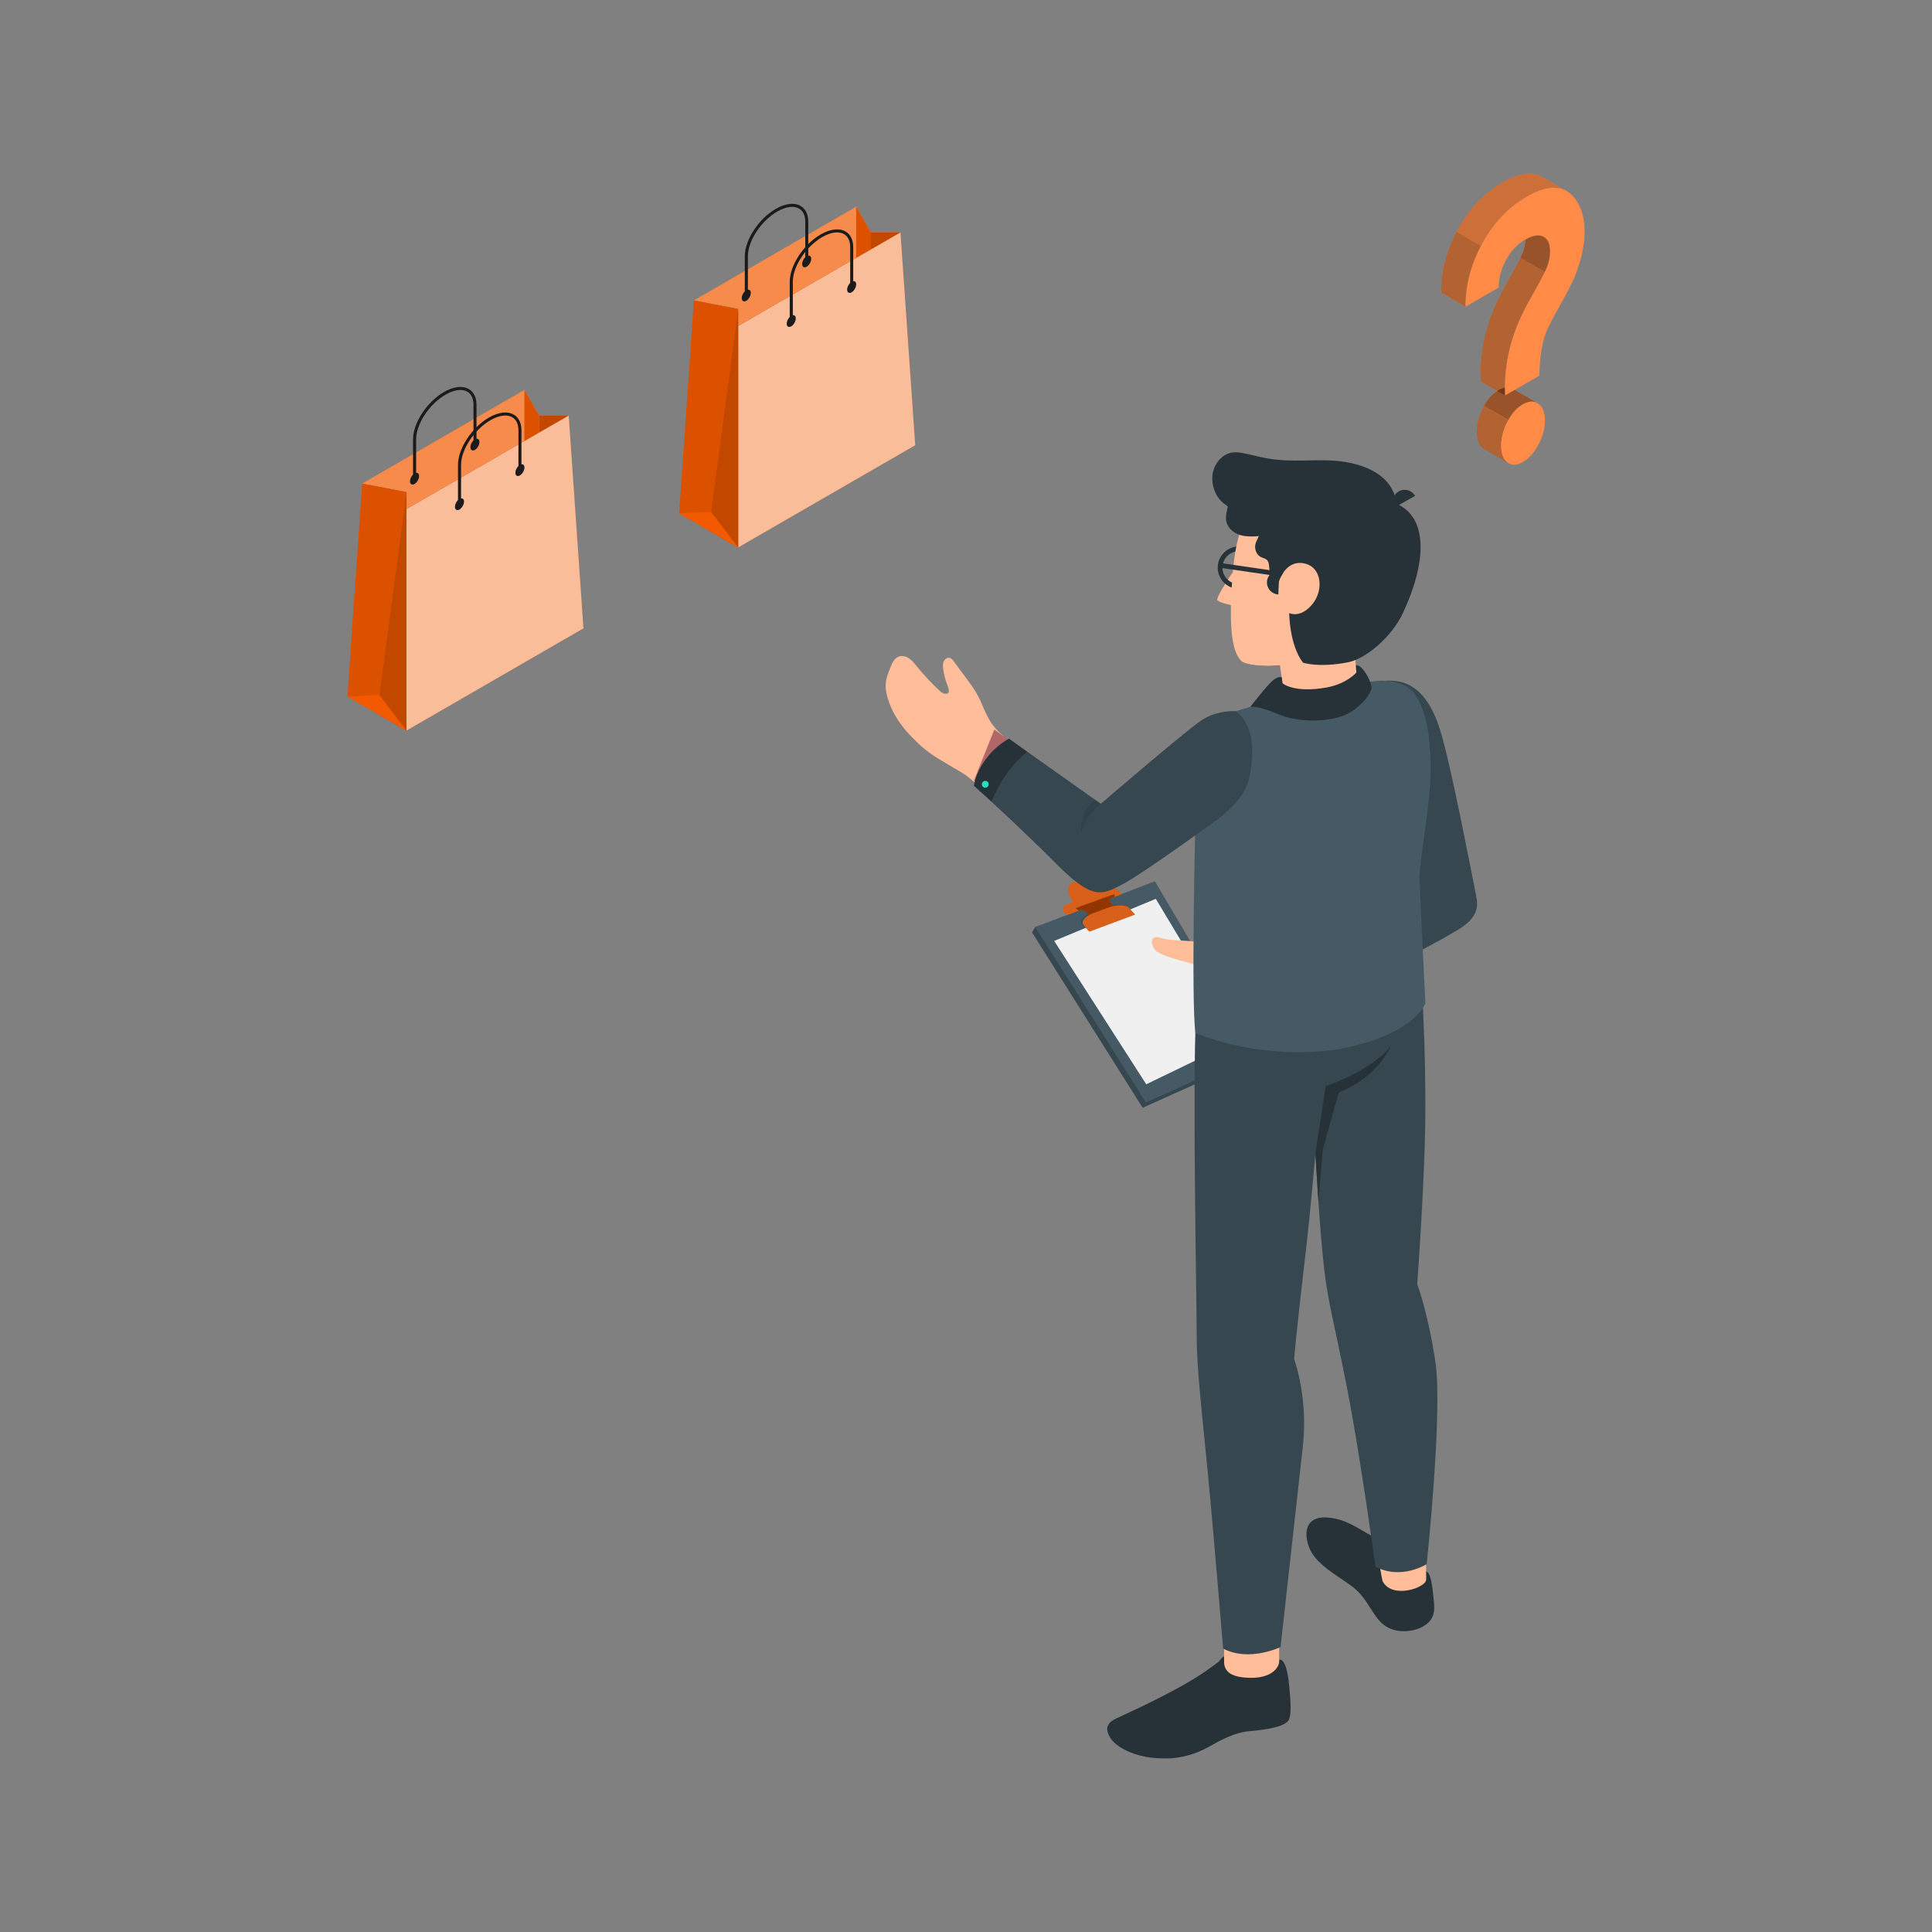 <?xml version="1.0" encoding="UTF-8"?>
<svg xmlns="http://www.w3.org/2000/svg" id="Camada_1" data-name="Camada 1" viewBox="0 0 512 512">
  <rect x="0" y="0" width="512" height="512" fill="#808080" stroke="none"/>
  <defs>
    <style>
      .cls-1 {
        fill: #f0f0f0;
      }

      .cls-2 {
        fill: #37474f;
      }

      .cls-3, .cls-4 {
        opacity: .3;
      }

      .cls-3, .cls-5 {
        fill: #fff;
      }

      .cls-6 {
        fill: #455a64;
      }

      .cls-7 {
        fill: #ff711f;
      }

      .cls-8 {
        opacity: .2;
      }

      .cls-9 {
        fill: #ffbe99;
      }

      .cls-10 {
        opacity: .15;
      }

      .cls-11 {
        opacity: .4;
      }

      .cls-12 {
        fill: #27debf;
      }

      .cls-13 {
        opacity: .1;
      }

      .cls-14 {
        fill: #1c1b1b;
      }

      .cls-15 {
        fill: #ff8b47;
      }

      .cls-5 {
        opacity: .6;
      }

      .cls-16 {
        fill: #f35a00;
      }

      .cls-17 {
        fill: #b16668;
      }

      .cls-18 {
        fill: #263238;
      }
    </style>
  </defs>
  <g id="Bag">
    <polygon class="cls-16" points="107.71 193.61 154.62 166.52 150.71 110.09 107.71 134.92 107.71 193.61"></polygon>
    <polygon class="cls-5" points="107.71 193.61 154.62 166.52 150.71 110.09 107.71 134.92 107.71 193.61"></polygon>
    <polygon class="cls-16" points="107.71 134.92 107.71 130.4 95.98 128.15 138.98 103.32 142.89 110.09 150.71 110.09 107.71 134.92"></polygon>
    <polygon class="cls-3" points="107.71 134.92 107.71 130.4 95.98 128.15 138.98 103.32 142.89 110.09 150.71 110.09 107.71 134.92"></polygon>
    <polygon class="cls-16" points="138.98 103.32 138.98 116.86 142.89 114.6 142.89 110.09 138.98 103.32"></polygon>
    <polygon class="cls-13" points="138.98 103.32 138.98 116.86 142.89 114.6 142.89 110.09 138.98 103.32"></polygon>
    <polygon class="cls-16" points="150.71 110.09 142.89 110.09 142.89 114.6 150.71 110.09"></polygon>
    <polygon class="cls-8" points="150.71 110.09 142.89 110.09 142.89 114.6 150.71 110.09"></polygon>
    <polygon class="cls-16" points="95.98 128.15 92.07 184.58 107.71 193.61 107.71 134.92 107.71 130.4 95.98 128.15"></polygon>
    <polygon class="cls-13" points="95.98 128.15 92.07 184.58 107.71 193.61 107.71 134.92 107.71 130.4 95.98 128.15"></polygon>
    <polygon class="cls-16" points="107.71 130.4 99.89 189.09 107.71 193.61 107.71 130.4"></polygon>
    <polygon class="cls-8" points="107.71 130.4 99.89 189.09 107.71 193.61 107.71 130.4"></polygon>
    <polygon class="cls-16" points="107.71 193.61 100.54 184.2 92.07 184.58 107.71 193.61"></polygon>
    <g>
      <path class="cls-14" d="m108.66,127.55c0,.77.54,1.08,1.2.7.66-.38,1.2-1.32,1.2-2.09s-.54-1.08-1.2-.7c-.66.38-1.2,1.32-1.2,2.09Z"></path>
      <path class="cls-14" d="m124.66,118.52c0,.77.54,1.08,1.2.7.66-.38,1.2-1.32,1.2-2.09s-.54-1.08-1.2-.7c-.66.38-1.2,1.32-1.2,2.09Z"></path>
      <path class="cls-14" d="m109.86,126.67c-.22,0-.4-.18-.4-.4v-9.86c0-4.3,3.68-9.92,8.21-12.53,2.52-1.45,4.91-1.74,6.57-.78,1.32.76,2.04,2.24,2.04,4.18v9.97c0,.22-.18.4-.4.4s-.4-.18-.4-.4v-9.97c0-1.66-.57-2.86-1.64-3.48-1.4-.81-3.5-.52-5.76.78-4.3,2.48-7.8,7.79-7.8,11.83v9.86c0,.22-.18.4-.4.4Z"></path>
    </g>
    <g>
      <path class="cls-14" d="m120.57,134.32c0,.77.54,1.08,1.2.7.66-.38,1.2-1.32,1.2-2.09s-.54-1.08-1.2-.7c-.66.38-1.2,1.32-1.2,2.09Z"></path>
      <path class="cls-14" d="m136.58,125.29c0,.77.54,1.08,1.2.7.66-.38,1.2-1.32,1.2-2.09s-.54-1.08-1.2-.7c-.66.38-1.2,1.32-1.2,2.09Z"></path>
      <path class="cls-14" d="m121.77,133.44c-.22,0-.4-.18-.4-.4v-9.86c0-4.3,3.68-9.92,8.21-12.53,2.52-1.45,4.91-1.74,6.57-.78,1.32.76,2.04,2.24,2.04,4.18v9.97c0,.22-.18.4-.4.4s-.4-.18-.4-.4v-9.97c0-1.66-.57-2.86-1.64-3.48-1.4-.81-3.5-.52-5.76.78-4.3,2.48-7.8,7.79-7.8,11.83v9.86c0,.22-.18.4-.4.4Z"></path>
    </g>
  </g>
  <g id="Bag-2" data-name="Bag">
    <polygon class="cls-16" points="195.62 145.08 242.54 117.99 238.63 61.56 195.62 86.39 195.62 145.08"></polygon>
    <polygon class="cls-5" points="195.62 145.08 242.54 117.99 238.63 61.56 195.62 86.39 195.62 145.08"></polygon>
    <polygon class="cls-16" points="195.62 86.39 195.62 81.87 183.89 79.61 226.9 54.78 230.81 61.56 238.63 61.56 195.62 86.39"></polygon>
    <polygon class="cls-3" points="195.62 86.39 195.62 81.87 183.89 79.61 226.9 54.78 230.81 61.56 238.63 61.56 195.62 86.39"></polygon>
    <polygon class="cls-16" points="226.9 54.78 226.9 68.33 230.81 66.07 230.81 61.56 226.9 54.78"></polygon>
    <polygon class="cls-13" points="226.9 54.78 226.9 68.33 230.81 66.07 230.81 61.56 226.9 54.78"></polygon>
    <polygon class="cls-16" points="238.63 61.56 230.81 61.56 230.81 66.07 238.63 61.56"></polygon>
    <polygon class="cls-8" points="238.63 61.56 230.81 61.56 230.81 66.07 238.63 61.56"></polygon>
    <polygon class="cls-16" points="183.89 79.61 179.99 136.05 195.62 145.08 195.62 86.39 195.62 81.87 183.89 79.61"></polygon>
    <polygon class="cls-13" points="183.89 79.61 179.99 136.05 195.62 145.08 195.62 86.39 195.62 81.87 183.89 79.61"></polygon>
    <polygon class="cls-16" points="195.62 81.87 187.81 140.56 195.62 145.08 195.62 81.87"></polygon>
    <polygon class="cls-8" points="195.62 81.87 187.81 140.56 195.62 145.08 195.62 81.87"></polygon>
    <polygon class="cls-16" points="195.62 145.08 188.46 135.67 179.99 136.05 195.62 145.08"></polygon>
    <g>
      <path class="cls-14" d="m196.57,79.01c0,.77.54,1.08,1.2.7.66-.38,1.2-1.32,1.2-2.09s-.54-1.08-1.2-.7c-.66.38-1.2,1.32-1.2,2.09Z"></path>
      <path class="cls-14" d="m212.58,69.98c0,.77.54,1.08,1.2.7.66-.38,1.2-1.32,1.2-2.09s-.54-1.08-1.2-.7c-.66.38-1.2,1.32-1.2,2.09Z"></path>
      <path class="cls-14" d="m197.78,78.14c-.22,0-.4-.18-.4-.4v-9.86c0-4.3,3.68-9.92,8.21-12.53,2.52-1.45,4.91-1.74,6.57-.78,1.32.76,2.04,2.24,2.04,4.18v9.97c0,.22-.18.4-.4.4s-.4-.18-.4-.4v-9.97c0-1.66-.57-2.86-1.64-3.48-1.4-.81-3.5-.52-5.76.78-4.3,2.48-7.8,7.79-7.8,11.83v9.86c0,.22-.18.4-.4.4Z"></path>
    </g>
    <g>
      <path class="cls-14" d="m208.49,85.78c0,.77.54,1.08,1.2.7.66-.38,1.2-1.32,1.2-2.09s-.54-1.08-1.2-.7c-.66.38-1.2,1.32-1.2,2.09Z"></path>
      <path class="cls-14" d="m224.5,76.76c0,.77.54,1.08,1.2.7.66-.38,1.2-1.32,1.2-2.09s-.54-1.08-1.2-.7c-.66.38-1.2,1.32-1.2,2.09Z"></path>
      <path class="cls-14" d="m209.69,84.91c-.22,0-.4-.18-.4-.4v-9.86c0-4.3,3.68-9.92,8.21-12.53,2.52-1.45,4.91-1.74,6.57-.78,1.32.76,2.04,2.24,2.04,4.18v9.97c0,.22-.18.4-.4.4s-.4-.18-.4-.4v-9.97c0-1.66-.57-2.86-1.64-3.48-1.4-.81-3.5-.52-5.76.78-4.3,2.48-7.8,7.79-7.8,11.83v9.86c0,.22-.18.4-.4.4Z"></path>
    </g>
  </g>
  <g id="Character">
    <g>
      <g>
        <polygon class="cls-2" points="305.19 234.95 274.36 245.68 273.49 247.09 302.82 293.58 332.02 280.41 332.89 279 305.19 234.95"></polygon>
        <polygon class="cls-6" points="306.06 233.54 274.36 245.68 303.69 292.17 332.89 279 306.06 233.54"></polygon>
        <polygon class="cls-1" points="306.3 238.2 279.37 249.35 303.77 287.35 328.6 275.33 306.3 238.2"></polygon>
        <path class="cls-10" d="m300.4,242.22s-.67-.76-1.51-1.69c-.83-.93-3.28-1.03-5.47-.21l-4.19,1.56c-2.19.82-3.28,2.23-2.45,3.16l1.51,1.69,12.11-4.51Z"></path>
        <g>
          <path class="cls-7" d="m296.28,235.89c-.52-.58-1.66-.76-2.55-.39l-1.61.66s-3.27-3.65-7.18-2.49c-3.91,1.16-.54,5.3-.54,5.3,0,0-.76.33-1.7.73-.94.4-1.32,1.2-.85,1.78l.85,1.05,14.54-5.55s-.44-.5-.96-1.08Z"></path>
          <path class="cls-10" d="m296.28,235.89c-.52-.58-1.66-.76-2.55-.39l-1.61.66s-3.27-3.65-7.18-2.49c-3.91,1.16-.54,5.3-.54,5.3,0,0-.76.33-1.7.73-.94.4-1.32,1.2-.85,1.78l.85,1.05,14.54-5.55s-.44-.5-.96-1.08Z"></path>
          <path class="cls-16" d="m295.49,237.64c-1.38.46-2,.74-.72,2.17,1.46,1.64,2.64,2.85,2.64,2.85l-6.42,2.47s-1.82-2.08-2.56-2.89c-.74-.81-1.59-1.31-2.61-.91l-.83-.65,10.23-3.71.27.67Z"></path>
          <path class="cls-11" d="m295.49,237.64c-1.38.46-2,.74-.72,2.17,1.46,1.64,2.64,2.85,2.64,2.85l-6.42,2.47s-1.82-2.08-2.56-2.89c-.74-.81-1.59-1.31-2.61-.91l-.83-.65,10.23-3.71.27.67Z"></path>
          <path class="cls-7" d="m300.82,242.38s-.67-.76-1.51-1.69c-.83-.93-3.28-1.03-5.47-.21l-4.19,1.56c-2.19.82-3.28,2.23-2.45,3.16l1.51,1.69,12.11-4.51Z"></path>
          <path class="cls-10" d="m300.82,242.38s-.67-.76-1.51-1.69c-.83-.93-3.28-1.03-5.47-.21l-4.19,1.56c-2.19.82-3.28,2.23-2.45,3.16l1.51,1.69,12.11-4.51Z"></path>
        </g>
      </g>
      <path class="cls-9" d="m320.45,257.43s.43-5.31-1.3-6.97c-1.72-1.66-8.16-.79-11.46-1.9-3.54-1.19-2.69,2.67-.91,3.74,3.86,2.33,11.22,2.91,13.66,5.13Z"></path>
    </g>
    <g id="Boy">
      <g>
        <g>
          <path class="cls-18" d="m377.94,416.41c.93.35,1.47,2.11,1.88,6.4.26,2.66,1.16,6.18-2.89,8.33-2.31,1.23-6.46,1.84-9.59-.1-3.51-2.18-4.6-7.15-8.72-10.38-3.61-2.83-9.42-5.66-11.45-10.04-1.67-3.61-1.66-8.75,4.32-8.48,7.3.34,11.43,6.09,16.38,6.2,2.77.06,9.14,7.71,10.07,8.06Z"></path>
          <path class="cls-9" d="m377.93,414.29l.02,4.33c0,2.12-9,5.27-11.53.44-.19-.42-1.17-6.35-1.17-6.35l12.67,1.58Z"></path>
          <path class="cls-18" d="m339.39,439.85s1.59,0,2.21,6.48c.24,2.47.83,7.53-.01,9.36-.84,1.83-5.41,2.64-10.53,3.1-3.82.34-7.27,2.19-10.82,4.19-3.27,1.85-7.27,2.99-10.96,3.02-.08,0-.16,0-.24,0-3.35.01-6.54-.38-9.65-1.68-2.4-1.01-5.1-2.63-5.84-5.31-.1-.36-.16-.73-.12-1.1.07-.65.47-1.22.97-1.64.5-.42,1.09-.7,1.68-.98,3.47-1.64,6.98-3.22,10.4-4.97,3.32-1.7,6.64-3.41,9.82-5.35,1.58-.97,3.13-2,4.62-3.1.65-.48,1.35-.95,1.98-1.45.34-.27.99-1.43,1.47-1.41,0,0,15.01.83,15.01.83Z"></path>
          <path class="cls-9" d="m338.97,435.06s0,3.25.03,5.11c.03,1.86-2.17,4.64-7.9,4.47-4.03-.12-6.84-1.18-6.7-4.47l-.02-4.74,14.6-.37Z"></path>
          <path class="cls-2" d="m380.43,361.19c-1.91-13.11-4.85-20.89-4.85-20.89,0,0,1.34-18.05,1.94-35.16.65-18.48-.3-41.32-1.46-52.57,0,0-58.15-5.51-59.11,15.85-.96,21.37.17,74.33.17,84.61,0,9.41,1.16,18.77,2.86,36.25,1.64,16.76,4.16,47.6,4.16,47.6,6.83,3.65,15.22-.39,15.22-.39,0,0,4.72-42.62,5.93-53.39,1.42-12.7-2.33-22.96-2.33-22.96,0,0,.68-8.2,2.84-26.35,1.53-12.83,2.79-28.13,2.79-28.13,0,0,1.15,20.81,2.36,30.89,1.12,9.34,2.46,13.08,6.05,31.4,3.49,17.79,7.51,47.23,7.51,47.23,6.83,3.65,13.58-.67,13.58-.67,0,0,4.25-40.19,2.34-53.31Z"></path>
        </g>
        <path class="cls-18" d="m348.59,305.66l2.75-17.85s11.32-3.6,17.07-10.34c0,0-3.07,7.84-13.62,12.06l-4.22,15.03-1.17,13.94-.8-12.85Z"></path>
      </g>
      <path class="cls-2" d="m364.09,180.92c9.07-2.19,14.8,2.21,18.15,14.55,2.87,10.57,7.07,32.45,8.7,40.63.6,3.02,1.79,6.49-4.58,10.31-12.59,7.55-28.53,14.4-28.53,14.4l-3.48-13.04,14.06-28.79-4.32-38.05Z"></path>
      <g>
        <polygon class="cls-9" points="339.04 175.18 341.76 194.26 360.57 193.3 358.92 171 339.04 175.18"></polygon>
        <path class="cls-9" d="m326.72,151.62s-4.61,6.75-4.1,7.43c.5.68,3.8,1.34,3.8,1.34l.3-8.77Z"></path>
        <path class="cls-18" d="m328.23,156.04c-3.09-.05-5.57-2.6-5.52-5.7.05-3.09,2.6-5.57,5.7-5.52,3.09.05,5.57,2.6,5.52,5.7-.05,3.09-2.6,5.57-5.7,5.52Zm.16-9.97c-2.41-.04-4.39,1.89-4.43,4.29-.04,2.4,1.89,4.39,4.29,4.43,2.4.04,4.39-1.89,4.43-4.29.04-2.4-1.89-4.39-4.29-4.43Z"></path>
        <path class="cls-9" d="m339.5,132.94c-9.13,1.78-11.82,5.74-12.91,20.18-1.13,15.1.33,19.87,2.29,21.94,1.32,1.39,8.76,1.76,12.53.78,4.72-1.22,15.41-4.82,20.5-12.34,5.99-8.85,7.72-20.94,1.54-26.01-8.71-7.14-20.23-5.27-23.95-4.55Z"></path>
        <path class="cls-9" d="m339.18,176.23c-3.93.43-9.21-.01-10.3-1.17,4.39.27,9.77-1.92,9.77-1.92l.54,3.09Z"></path>
        <path class="cls-18" d="m324.89,137.49c.01.19.03.38.07.56.26,1.37,1.25,2.54,2.47,3.22.92.51,1.97.77,3.02.85.38.03,3.06.14,3.16-.16-.33,1.03-1,1.79-.99,2.98.01,1.05.52,2.13,1.44,2.63.53.29,1.17.38,1.63.77.84.7.52,2.29.88,3.22.12.3,2.2,3.08,2.31,2.71,0,0,1.6-5.82,6.51-5.01,4.95.82,5.52,7.15,2.33,10.94-3.19,3.79-6.07,2.27-6.07,2.27,0,0,.02,8.35,3.65,13.14,0,0,4.19,1.43,11.96-.1,4.78-.94,11.6-6.78,14.53-13.04,6.2-13.24,6.81-25.22-1.65-28.95-1.17-8.71-10.64-11.28-18.08-11.51-4.83-.14-9.7.34-14.49-.27-2.28-.29-4.53-.83-6.77-1.36-1.41-.34-2.86-.68-4.29-.45-2.87.46-4.99,3.29-5.21,6.19-.12,1.51.16,3.05.79,4.43.68,1.51,1.71,2.56,3.05,3.47.07.05.15.1.19.19.04.09.02.2,0,.3-.23.98-.48,1.99-.43,2.99Z"></path>
        <g>
          <path class="cls-18" d="m369.5,134.53l5.5-3.12c-.86-1.52-2.79-2.05-4.31-1.19-1.52.86-2.05,2.79-1.19,4.31Z"></path>
          <path class="cls-18" d="m338.77,157.53l.27-6.32c-1.74-.07-3.22,1.28-3.29,3.03-.07,1.74,1.28,3.22,3.03,3.29Z"></path>
        </g>
        <polygon class="cls-18" points="323.25 149.18 340.15 151.63 339.45 152.81 323.23 150.45 323.25 149.18"></polygon>
      </g>
      <path class="cls-6" d="m377.88,190.96c-2-7.83-4.83-10.39-11.65-10.57-2.04-.05-9.01,1.04-10.48,1.34-.72,3.31-9.27,5.56-17.93,3.77-2.57.75-9.39,2.61-11.53,3.38-6.13,2.22-9.09,8.58-9.5,28.77,0,0-1.17,47.88.02,56.15,15.44,6.02,31.47,5.75,40.32,3.77,18.42-4.12,20.61-11.79,20.61-11.79,0,0-.97-19.22-1.59-33.83.92-9.31,2.31-16.31,2.81-23.73.51-7.52-.33-14.32-1.08-17.27Z"></path>
      <g>
        <path class="cls-9" d="m256.12,205.57c.56.39,4.68,3.77,6.48,5.45,0,0,3.59-15.61,3.59-15.62.01-.05-1.65-1.55-1.81-1.72-.57-.65-1.15-1.29-1.63-2.01-1.1-1.65-1.91-3.58-2.68-5.39-.89-2.09-2.03-3.88-3.38-5.71-1.32-1.78-2.64-3.56-3.96-5.34-.26-.35-.54-.71-.94-.85-.66-.23-1.4.25-1.69.88-.29.63-.24,1.37-.14,2.06.19,1.39.54,2.75,1.04,4.06.29.77,1.14,2.67-.62,2.47-.56-.06-1.02-.46-1.43-.85-2.14-1.99-4.14-4.13-5.98-6.4-.61-.76-1.22-1.54-2.03-2.1s-1.86-.84-2.77-.5c-1.17.44-1.75,1.72-2.21,2.88-.59,1.47-1.18,2.98-1.25,4.56-.04,1.01.13,2.01.38,2.99.99,3.87,3.19,7.33,5.91,10.22,2.46,2.61,4.44,4.41,7.5,6.3.62.38,1.78,1.04,2.93,1.76,1.7,1.05,2.73,1.5,4.69,2.85Z"></path>
        <path class="cls-17" d="m291.19,213.63l-27.68-20.3-5.4,13.5s18.51,17.61,27.5,25.24c3.83,3.37,7.99,2.61,12.08.61,7.03-3.44,25-17.37,25-17.37,0,0,9.6-16.71,3.59-26.44,0,0-4.58.69-8.58,4.05-4.3,3.61-25.99,20.6-25.99,20.6"></path>
        <path class="cls-2" d="m327.47,188.48s-4.17-.43-8.55,2.06c-3.15,1.79-27.2,22.47-27.2,22.47l-19.46-13.78c-5.37,1.35-9,8.39-9.51,13.22,0,0,10.43,9.65,16.61,15.92,10.08,10.22,12.45,8.94,18.04,6.02,5.78-3.01,26.09-17.86,26.09-17.86,0,0,6.27-4.66,7.46-9.93,3.29-14.54-3.49-18.12-3.49-18.12Z"></path>
        <path class="cls-13" d="m291.72,213.01s-3.5,2.4-5.22,7.55c0,0-.6-4.88,3.61-8.69l1.61,1.14Z"></path>
        <path class="cls-18" d="m272.26,199.23l-4.86-3.48s-3.49,1.7-6.29,5.62c-2.8,3.92-3,6.88-3,6.88l4.64,4.2c2.01-5.02,5.19-9.82,9.51-13.22Z"></path>
        <path class="cls-12" d="m260.25,208.15c.17.47.69.72,1.16.55.47-.17.72-.69.55-1.16-.17-.47-.69-.72-1.16-.55-.47.17-.72.69-.55,1.16Z"></path>
      </g>
      <path class="cls-18" d="m359.32,176.39l.14,1.84s-2.55,2.97-7.76,3.93c-8.76,1.63-11.82-1.09-11.82-1.09l-.22-1.58s-.84-.35-2.26.75c-1.42,1.09-6.06,7.09-6.06,7.09,0,0,1.67-.49,7.14,1.84,5.68,2.41,12.71,2.1,17.08.64,4.37-1.46,7.67-5.77,7.89-7.38.22-1.6-2.62-6.71-4.13-6.05Z"></path>
    </g>
  </g>
  <g>
    <path class="cls-15" d="m407.44,106.8c-.91-.52-4.73-2.73-6.03-3.48-.26-.15-.42-.24-.44-.25-.64-.37-1.35-.47-2.12-.33-.55.1-1.14.32-1.76.68-.09.05-.18.11-.27.17-1.47.93-2.73,2.39-3.78,4.4-1.12,2.13-1.67,4.25-1.67,6.36s.56,3.59,1.69,4.44c.12.09.23.17.36.23,1.05.6,6.35,3.66,6.47,3.73,0,0,.02,0,.03.01-.13-.07-.25-.15-.37-.24-1.13-.85-1.69-2.33-1.69-4.44s.56-4.23,1.67-6.36c1.11-2.13,2.46-3.65,4.05-4.57,1.51-.87,2.81-.98,3.91-.34,0,0-.02-.01-.03-.02Z"></path>
    <path class="cls-15" d="m404.61,52.11c3.14-1.82,5.82-2.59,8.03-2.32.93.11,1.79.4,2.56.85-.02-.01-.04-.03-.06-.04-.76-.43-5.33-3.06-6.37-3.68-.79-.46-1.65-.75-2.6-.87-2.21-.27-4.88.5-8.03,2.32-4.88,2.82-8.82,6.96-11.81,12.42-2.99,5.46-4.46,11.05-4.42,16.74l6.48,3.74c-.04-5.7,1.43-11.28,4.42-16.74,2.99-5.46,6.92-9.6,11.81-12.42Z"></path>
    <path class="cls-15" d="m409.01,62.7c-1.17-.62-2.74-.38-4.71.73-.07,1.16-.3,2.3-.71,3.42-.49,1.32-1.92,4.05-4.28,8.18-2.45,4.27-4.23,8.35-5.32,12.24-1.09,3.89-1.64,7.82-1.64,11.81l.03,1.99,4.42,2.55,2.06,1.19-.03-1.99s0-.03,0-.05c0-3.97.55-7.88,1.64-11.75,1.09-3.89,2.87-7.97,5.32-12.24,2.36-4.13,3.79-6.86,4.28-8.18.49-1.32.74-2.68.74-4.08,0-1.9-.6-3.17-1.79-3.81Z"></path>
    <path class="cls-4" d="m409.43,72.03c-.73,1.52-1.95,3.76-3.65,6.74-2.45,4.27-4.23,8.35-5.32,12.24-1.09,3.87-1.63,7.79-1.64,11.75v.05l.04,1.99-2.06-1.19-4.42-2.55-.03-1.99c0-3.98.55-7.92,1.64-11.81,1.09-3.89,2.87-7.97,5.32-12.24,1.7-2.97,2.92-5.21,3.65-6.74l6.47,3.74Z"></path>
    <path class="cls-8" d="m415.14,50.6c-.76-.42-1.59-.7-2.5-.81-2.21-.27-4.88.5-8.03,2.32-4.88,2.82-8.82,6.96-11.81,12.43-.12.23-.25.46-.36.68l-6.47-3.74c.12-.23.24-.46.36-.68,2.99-5.46,6.92-9.6,11.81-12.43,3.15-1.81,5.82-2.59,8.03-2.31.95.12,1.81.4,2.6.87,1.04.62,5.61,3.25,6.37,3.68Z"></path>
    <path class="cls-4" d="m392.44,65.21c-2.74,5.25-4.09,10.6-4.05,16.06l-6.47-3.74c-.04-5.46,1.3-10.82,4.05-16.06l6.47,3.74Z"></path>
    <path class="cls-11" d="m410.8,66.51c0,1.4-.25,2.76-.74,4.08-.14.37-.35.85-.63,1.44l-6.47-3.74c.28-.59.49-1.07.63-1.44.41-1.11.65-2.25.71-3.42,1.96-1.11,3.53-1.36,4.71-.73,1.19.63,1.79,1.9,1.79,3.81Z"></path>
    <path class="cls-11" d="m407.47,106.82c-1.1-.64-2.4-.53-3.91.34-1.47.85-2.74,2.23-3.81,4.13l-6.47-3.74c1-1.79,2.18-3.1,3.54-3.96.09-.05.18-.12.26-.17.62-.36,1.21-.58,1.76-.68.78-.14,1.49-.04,2.13.33.02,0,.18.1.43.25,1.3.75,5.13,2.96,6.03,3.48,0,0,.02.01.03.02Z"></path>
    <path class="cls-4" d="m399.9,122.78s-.02,0-.03-.01c-.12-.07-5.41-3.13-6.46-3.73-.12-.07-.24-.15-.36-.23-1.13-.85-1.69-2.33-1.69-4.44s.56-4.23,1.67-6.36c.08-.15.16-.3.24-.44l6.47,3.74c-.08.14-.16.29-.24.43-1.12,2.13-1.67,4.25-1.67,6.36s.56,3.59,1.69,4.44c.12.09.25.17.37.24Z"></path>
    <path class="cls-15" d="m397.15,76.21l-8.76,5.06c-.04-5.7,1.43-11.28,4.42-16.74,2.99-5.46,6.92-9.6,11.81-12.42,3.14-1.82,5.82-2.59,8.03-2.32,2.21.27,3.97,1.48,5.3,3.63,1.33,2.15,1.99,4.83,1.99,8.04,0,1.75-.21,3.6-.64,5.54-.42,1.94-1.09,4.07-2.01,6.38-.54,1.35-1.82,3.84-3.85,7.48-1.94,3.47-3.16,5.83-3.65,7.08-.49,1.25-.9,2.77-1.24,4.57-.33,1.8-.55,4.15-.64,7.06l-9.06,5.23-.03-1.99c0-3.98.55-7.92,1.64-11.81,1.09-3.89,2.87-7.97,5.32-12.24,2.36-4.13,3.79-6.86,4.28-8.18.49-1.32.74-2.68.74-4.08,0-1.9-.6-3.17-1.79-3.81-1.19-.63-2.79-.37-4.8.79-2.05,1.18-3.74,2.96-5.05,5.33-1.32,2.37-1.99,4.84-2.01,7.39Z"></path>
    <path class="cls-15" d="m403.54,107.18c1.63-.94,3.02-1,4.16-.17,1.15.82,1.72,2.29,1.72,4.4s-.57,4.25-1.71,6.4c-1.14,2.16-2.51,3.7-4.11,4.63-1.61.93-2.97.96-4.1.11-1.13-.85-1.69-2.33-1.69-4.44s.56-4.23,1.67-6.36c1.11-2.13,2.46-3.65,4.05-4.57Z"></path>
  </g>
</svg>
